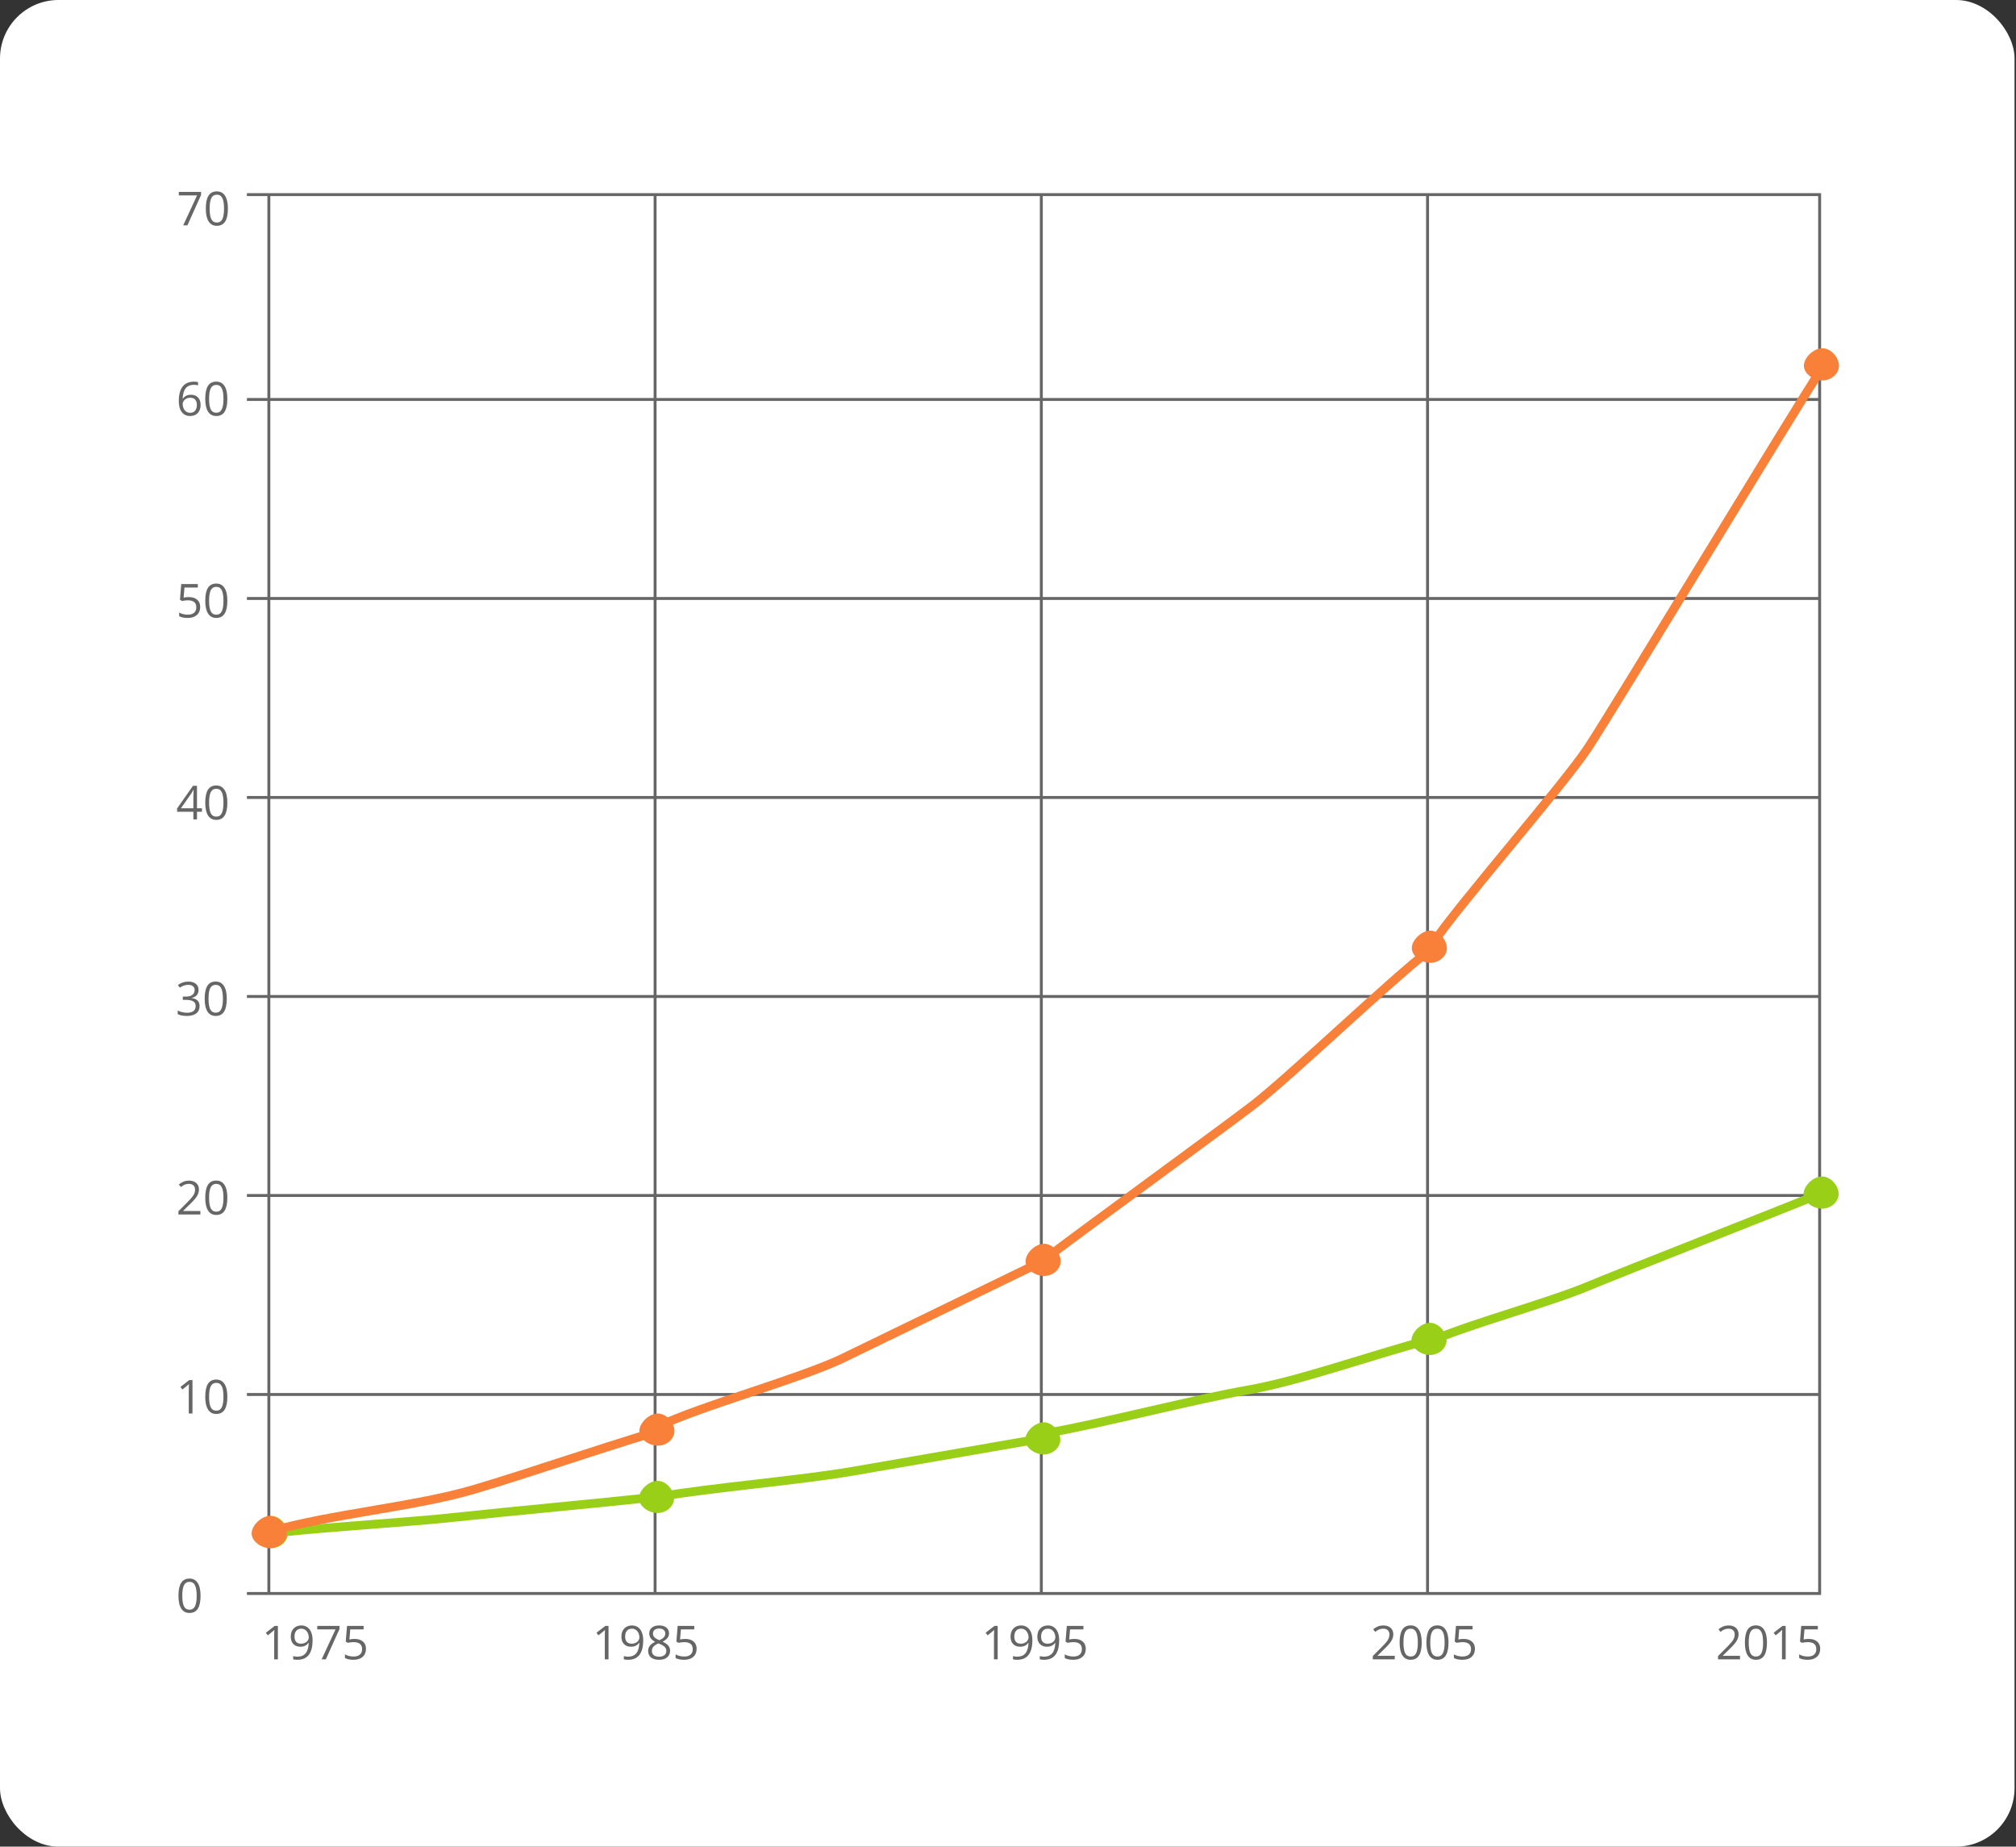 <svg width="689" height="631" viewBox="0 0 689 631" fill="none" xmlns="http://www.w3.org/2000/svg">
<rect x="0" y="0" width="689" height="631" fill="#333333" stroke="none"/>
<rect width="688.5" height="631" rx="20" fill="white"/>
<path opacity="0.6" d="M621.887 66V66.5M621.887 66.5V544.5M621.887 66.5L622.387 66.5M621.887 66.5L91.887 66.5M621.887 544.5V545M621.887 544.5H622.387M621.887 544.5L91.887 544.5M91.887 544.5H84.387M91.887 544.5L91.887 66.5M91.887 544.5V545L91.887 476.5M91.887 66.5V66L91.887 136.5M91.887 66.5L84.387 66.5M622.387 476.5H487.887M487.887 476.5H355.887M487.887 476.5V408.5M487.887 476.5V545M355.887 476.5L223.887 476.5M355.887 476.5V408.5M355.887 476.5V545M223.887 476.5H91.887M223.887 476.5L223.887 408.5M223.887 476.5V545M91.887 476.5H84.387M91.887 476.5L91.887 408.5M622.387 408.5H487.887M487.887 408.5H355.887M487.887 408.5V340.5M355.887 408.5L223.887 408.5M355.887 408.5V340.5M223.887 408.5H91.887M223.887 408.5V340.5M91.887 408.5H84.387M91.887 408.5L91.887 340.5M622.387 340.5H487.887M487.887 340.5H355.887M487.887 340.5L487.887 272.5M355.887 340.5L223.887 340.5M355.887 340.5L355.887 272.5M223.887 340.5H91.887M223.887 340.5V272.5M91.887 340.5H84.387M91.887 340.5L91.887 272.5M622.387 272.5H487.887M487.887 272.5L355.887 272.5M487.887 272.5V204.5M355.887 272.5H223.887M355.887 272.5V204.5M223.887 272.5L91.887 272.5M223.887 272.5V204.5M91.887 272.5H84.387M91.887 272.5L91.887 204.5M622.387 204.5H487.887M487.887 204.5L355.887 204.5M487.887 204.5V136.5M355.887 204.5H223.887M355.887 204.5V136.5M223.887 204.5L91.887 204.5M223.887 204.5L223.887 136.5M91.887 204.5H84.387M91.887 204.5L91.887 136.5M622.387 136.5L487.887 136.5M487.887 136.5L355.887 136.5M487.887 136.5V66M355.887 136.5L223.887 136.5M355.887 136.5V66M223.887 136.5L91.887 136.5M223.887 136.5V66M91.887 136.5H84.387" stroke="black"/>
<path opacity="0.6" d="M62.613 77L67.348 66.773H61.121V65.578H68.723V66.617L64.051 77H62.613ZM77.894 71.273C77.894 73.247 77.582 74.721 76.957 75.695C76.337 76.669 75.387 77.156 74.106 77.156C72.876 77.156 71.941 76.659 71.301 75.664C70.66 74.664 70.34 73.201 70.34 71.273C70.34 69.284 70.65 67.807 71.269 66.844C71.889 65.88 72.835 65.398 74.106 65.398C75.345 65.398 76.285 65.901 76.926 66.906C77.572 67.912 77.894 69.367 77.894 71.273ZM71.652 71.273C71.652 72.935 71.848 74.146 72.238 74.906C72.629 75.662 73.251 76.039 74.106 76.039C74.97 76.039 75.595 75.656 75.981 74.891C76.371 74.12 76.566 72.914 76.566 71.273C76.566 69.633 76.371 68.432 75.981 67.672C75.595 66.906 74.97 66.523 74.106 66.523C73.251 66.523 72.629 66.901 72.238 67.656C71.848 68.406 71.652 69.612 71.652 71.273Z" fill="black"/>
<path opacity="0.6" d="M61.108 137.117C61.108 134.872 61.543 133.195 62.413 132.086C63.288 130.971 64.58 130.414 66.288 130.414C66.877 130.414 67.34 130.464 67.679 130.562V131.68C67.278 131.549 66.819 131.484 66.304 131.484C65.08 131.484 64.145 131.867 63.499 132.633C62.853 133.393 62.499 134.591 62.437 136.227H62.53C63.103 135.331 64.009 134.883 65.249 134.883C66.275 134.883 67.082 135.193 67.671 135.812C68.265 136.432 68.561 137.273 68.561 138.336C68.561 139.523 68.236 140.458 67.585 141.141C66.939 141.818 66.064 142.156 64.96 142.156C63.778 142.156 62.84 141.714 62.148 140.828C61.455 139.938 61.108 138.701 61.108 137.117ZM64.944 141.055C65.684 141.055 66.257 140.823 66.663 140.359C67.075 139.891 67.28 139.216 67.28 138.336C67.28 137.581 67.09 136.987 66.71 136.555C66.33 136.122 65.762 135.906 65.007 135.906C64.538 135.906 64.108 136.003 63.718 136.195C63.327 136.388 63.015 136.654 62.78 136.992C62.551 137.331 62.437 137.682 62.437 138.047C62.437 138.583 62.541 139.083 62.749 139.547C62.957 140.01 63.252 140.378 63.632 140.648C64.017 140.919 64.455 141.055 64.944 141.055ZM77.702 136.273C77.702 138.247 77.39 139.721 76.765 140.695C76.145 141.669 75.194 142.156 73.913 142.156C72.684 142.156 71.749 141.659 71.108 140.664C70.468 139.664 70.147 138.201 70.147 136.273C70.147 134.284 70.457 132.807 71.077 131.844C71.697 130.88 72.642 130.398 73.913 130.398C75.153 130.398 76.093 130.901 76.733 131.906C77.379 132.911 77.702 134.367 77.702 136.273ZM71.46 136.273C71.46 137.935 71.655 139.146 72.046 139.906C72.436 140.661 73.059 141.039 73.913 141.039C74.778 141.039 75.403 140.656 75.788 139.891C76.179 139.12 76.374 137.914 76.374 136.273C76.374 134.633 76.179 133.432 75.788 132.672C75.403 131.906 74.778 131.523 73.913 131.523C73.059 131.523 72.436 131.901 72.046 132.656C71.655 133.406 71.46 134.612 71.46 136.273Z" fill="black"/>
<path opacity="0.6" d="M64.546 204.023C65.749 204.023 66.694 204.323 67.382 204.922C68.075 205.516 68.421 206.331 68.421 207.367C68.421 208.549 68.043 209.477 67.288 210.148C66.538 210.82 65.502 211.156 64.179 211.156C62.892 211.156 61.91 210.951 61.233 210.539V209.289C61.598 209.523 62.051 209.708 62.593 209.844C63.134 209.974 63.668 210.039 64.194 210.039C65.111 210.039 65.822 209.823 66.327 209.391C66.838 208.958 67.093 208.333 67.093 207.516C67.093 205.922 66.116 205.125 64.163 205.125C63.668 205.125 63.007 205.201 62.179 205.352L61.507 204.922L61.937 199.578H67.616V200.773H63.046L62.757 204.203C63.356 204.083 63.952 204.023 64.546 204.023ZM77.702 205.273C77.702 207.247 77.39 208.721 76.765 209.695C76.145 210.669 75.194 211.156 73.913 211.156C72.684 211.156 71.749 210.659 71.108 209.664C70.468 208.664 70.147 207.201 70.147 205.273C70.147 203.284 70.457 201.807 71.077 200.844C71.697 199.88 72.642 199.398 73.913 199.398C75.153 199.398 76.093 199.901 76.733 200.906C77.379 201.911 77.702 203.367 77.702 205.273ZM71.46 205.273C71.46 206.935 71.655 208.146 72.046 208.906C72.436 209.661 73.059 210.039 73.913 210.039C74.778 210.039 75.403 209.656 75.788 208.891C76.179 208.12 76.374 206.914 76.374 205.273C76.374 203.633 76.179 202.432 75.788 201.672C75.403 200.906 74.778 200.523 73.913 200.523C73.059 200.523 72.436 200.901 72.046 201.656C71.655 202.406 71.46 203.612 71.46 205.273Z" fill="black"/>
<path opacity="0.6" d="M69.022 277.375H67.327V280H66.085V277.375H60.53V276.242L65.952 268.516H67.327V276.195H69.022V277.375ZM66.085 276.195V272.398C66.085 271.654 66.111 270.812 66.163 269.875H66.101C65.851 270.375 65.616 270.789 65.397 271.117L61.827 276.195H66.085ZM77.702 274.273C77.702 276.247 77.39 277.721 76.765 278.695C76.145 279.669 75.194 280.156 73.913 280.156C72.684 280.156 71.749 279.659 71.108 278.664C70.468 277.664 70.147 276.201 70.147 274.273C70.147 272.284 70.457 270.807 71.077 269.844C71.697 268.88 72.642 268.398 73.913 268.398C75.153 268.398 76.093 268.901 76.733 269.906C77.379 270.911 77.702 272.367 77.702 274.273ZM71.46 274.273C71.46 275.935 71.655 277.146 72.046 277.906C72.436 278.661 73.059 279.039 73.913 279.039C74.778 279.039 75.403 278.656 75.788 277.891C76.179 277.12 76.374 275.914 76.374 274.273C76.374 272.633 76.179 271.432 75.788 270.672C75.403 269.906 74.778 269.523 73.913 269.523C73.059 269.523 72.436 269.901 72.046 270.656C71.655 271.406 71.46 272.612 71.46 274.273Z" fill="black"/>
<path opacity="0.6" d="M67.859 338.266C67.859 338.995 67.654 339.591 67.242 340.055C66.836 340.518 66.258 340.828 65.508 340.984V341.047C66.424 341.161 67.104 341.453 67.547 341.922C67.99 342.391 68.211 343.005 68.211 343.766C68.211 344.854 67.833 345.693 67.078 346.281C66.323 346.865 65.25 347.156 63.859 347.156C63.255 347.156 62.7 347.109 62.195 347.016C61.695 346.927 61.208 346.768 60.734 346.539V345.305C61.229 345.549 61.755 345.737 62.312 345.867C62.875 345.992 63.406 346.055 63.906 346.055C65.88 346.055 66.867 345.281 66.867 343.734C66.867 342.349 65.779 341.656 63.602 341.656H62.477V340.539H63.617C64.508 340.539 65.213 340.344 65.734 339.953C66.255 339.557 66.516 339.01 66.516 338.312C66.516 337.755 66.323 337.318 65.938 337C65.557 336.682 65.039 336.523 64.383 336.523C63.883 336.523 63.411 336.591 62.969 336.727C62.526 336.862 62.021 337.112 61.453 337.477L60.797 336.602C61.266 336.232 61.805 335.943 62.414 335.734C63.029 335.521 63.675 335.414 64.352 335.414C65.461 335.414 66.323 335.669 66.938 336.18C67.552 336.685 67.859 337.38 67.859 338.266ZM77.508 341.273C77.508 343.247 77.195 344.721 76.57 345.695C75.951 346.669 75 347.156 73.719 347.156C72.49 347.156 71.555 346.659 70.914 345.664C70.273 344.664 69.953 343.201 69.953 341.273C69.953 339.284 70.263 337.807 70.883 336.844C71.503 335.88 72.448 335.398 73.719 335.398C74.958 335.398 75.898 335.901 76.539 336.906C77.185 337.911 77.508 339.367 77.508 341.273ZM71.266 341.273C71.266 342.935 71.461 344.146 71.852 344.906C72.242 345.661 72.865 346.039 73.719 346.039C74.583 346.039 75.208 345.656 75.594 344.891C75.984 344.12 76.18 342.914 76.18 341.273C76.18 339.633 75.984 338.432 75.594 337.672C75.208 336.906 74.583 336.523 73.719 336.523C72.865 336.523 72.242 336.901 71.852 337.656C71.461 338.406 71.266 339.612 71.266 341.273Z" fill="black"/>
<path opacity="0.6" d="M68.483 415H60.976V413.883L63.983 410.859C64.9 409.932 65.504 409.271 65.796 408.875C66.088 408.479 66.306 408.094 66.452 407.719C66.598 407.344 66.671 406.94 66.671 406.508C66.671 405.898 66.486 405.417 66.116 405.062C65.746 404.703 65.233 404.523 64.577 404.523C64.103 404.523 63.653 404.602 63.226 404.758C62.804 404.914 62.332 405.198 61.812 405.609L61.124 404.727C62.176 403.852 63.322 403.414 64.561 403.414C65.634 403.414 66.476 403.69 67.085 404.242C67.694 404.789 67.999 405.526 67.999 406.453C67.999 407.177 67.796 407.893 67.39 408.602C66.983 409.31 66.223 410.206 65.108 411.289L62.608 413.734V413.797H68.483V415ZM77.702 409.273C77.702 411.247 77.39 412.721 76.765 413.695C76.145 414.669 75.194 415.156 73.913 415.156C72.684 415.156 71.749 414.659 71.108 413.664C70.468 412.664 70.147 411.201 70.147 409.273C70.147 407.284 70.457 405.807 71.077 404.844C71.697 403.88 72.642 403.398 73.913 403.398C75.153 403.398 76.093 403.901 76.733 404.906C77.379 405.911 77.702 407.367 77.702 409.273ZM71.46 409.273C71.46 410.935 71.655 412.146 72.046 412.906C72.436 413.661 73.059 414.039 73.913 414.039C74.778 414.039 75.403 413.656 75.788 412.891C76.179 412.12 76.374 410.914 76.374 409.273C76.374 407.633 76.179 406.432 75.788 405.672C75.403 404.906 74.778 404.523 73.913 404.523C73.059 404.523 72.436 404.901 72.046 405.656C71.655 406.406 71.46 407.612 71.46 409.273Z" fill="black"/>
<path opacity="0.6" d="M65.78 483H64.515V474.859C64.515 474.182 64.535 473.542 64.577 472.938C64.468 473.047 64.345 473.161 64.21 473.281C64.075 473.401 63.455 473.909 62.351 474.805L61.663 473.914L64.686 471.578H65.78V483ZM77.702 477.273C77.702 479.247 77.39 480.721 76.765 481.695C76.145 482.669 75.194 483.156 73.913 483.156C72.684 483.156 71.749 482.659 71.108 481.664C70.468 480.664 70.147 479.201 70.147 477.273C70.147 475.284 70.457 473.807 71.077 472.844C71.697 471.88 72.642 471.398 73.913 471.398C75.153 471.398 76.093 471.901 76.733 472.906C77.379 473.911 77.702 475.367 77.702 477.273ZM71.46 477.273C71.46 478.935 71.655 480.146 72.046 480.906C72.436 481.661 73.059 482.039 73.913 482.039C74.778 482.039 75.403 481.656 75.788 480.891C76.179 480.12 76.374 478.914 76.374 477.273C76.374 475.633 76.179 474.432 75.788 473.672C75.403 472.906 74.778 472.523 73.913 472.523C73.059 472.523 72.436 472.901 72.046 473.656C71.655 474.406 71.46 475.612 71.46 477.273Z" fill="black"/>
<path opacity="0.6" d="M68.546 545.273C68.546 547.247 68.233 548.721 67.608 549.695C66.989 550.669 66.038 551.156 64.757 551.156C63.528 551.156 62.593 550.659 61.952 549.664C61.312 548.664 60.991 547.201 60.991 545.273C60.991 543.284 61.301 541.807 61.921 540.844C62.541 539.88 63.486 539.398 64.757 539.398C65.996 539.398 66.936 539.901 67.577 540.906C68.223 541.911 68.546 543.367 68.546 545.273ZM62.304 545.273C62.304 546.935 62.499 548.146 62.89 548.906C63.28 549.661 63.903 550.039 64.757 550.039C65.621 550.039 66.246 549.656 66.632 548.891C67.022 548.12 67.218 546.914 67.218 545.273C67.218 543.633 67.022 542.432 66.632 541.672C66.246 540.906 65.621 540.523 64.757 540.523C63.903 540.523 63.28 540.901 62.89 541.656C62.499 542.406 62.304 543.612 62.304 545.273Z" fill="black"/>
<path opacity="0.6" d="M94.973 567H93.707V558.859C93.707 558.182 93.728 557.542 93.769 556.938C93.66 557.047 93.538 557.161 93.402 557.281C93.267 557.401 92.647 557.909 91.543 558.805L90.856 557.914L93.879 555.578H94.973V567ZM106.832 560.453C106.832 564.922 105.103 567.156 101.645 567.156C101.04 567.156 100.561 567.104 100.207 567V565.883C100.624 566.018 101.098 566.086 101.629 566.086C102.879 566.086 103.822 565.701 104.457 564.93C105.098 564.154 105.447 562.966 105.504 561.367H105.41C105.124 561.799 104.743 562.13 104.27 562.359C103.796 562.583 103.262 562.695 102.668 562.695C101.658 562.695 100.855 562.393 100.262 561.789C99.668 561.185 99.371 560.341 99.371 559.258C99.371 558.07 99.702 557.133 100.363 556.445C101.03 555.758 101.905 555.414 102.988 555.414C103.764 555.414 104.441 555.615 105.02 556.016C105.603 556.411 106.051 556.992 106.363 557.758C106.676 558.518 106.832 559.417 106.832 560.453ZM102.988 556.523C102.243 556.523 101.668 556.763 101.262 557.242C100.855 557.721 100.652 558.388 100.652 559.242C100.652 559.992 100.84 560.583 101.215 561.016C101.59 561.443 102.16 561.656 102.926 561.656C103.4 561.656 103.835 561.56 104.23 561.367C104.632 561.174 104.947 560.911 105.176 560.578C105.405 560.245 105.52 559.896 105.52 559.531C105.52 558.984 105.413 558.479 105.199 558.016C104.986 557.552 104.686 557.188 104.301 556.922C103.921 556.656 103.483 556.523 102.988 556.523ZM109.926 567L114.66 556.773H108.434V555.578H116.035V556.617L111.363 567H109.926ZM121.207 560.023C122.41 560.023 123.355 560.323 124.043 560.922C124.736 561.516 125.082 562.331 125.082 563.367C125.082 564.549 124.704 565.477 123.949 566.148C123.199 566.82 122.163 567.156 120.84 567.156C119.553 567.156 118.572 566.951 117.895 566.539V565.289C118.259 565.523 118.712 565.708 119.254 565.844C119.796 565.974 120.329 566.039 120.855 566.039C121.772 566.039 122.483 565.823 122.988 565.391C123.499 564.958 123.754 564.333 123.754 563.516C123.754 561.922 122.777 561.125 120.824 561.125C120.329 561.125 119.668 561.201 118.84 561.352L118.168 560.922L118.598 555.578H124.277V556.773H119.707L119.418 560.203C120.017 560.083 120.613 560.023 121.207 560.023Z" fill="black"/>
<path opacity="0.6" d="M207.973 567H206.707V558.859C206.707 558.182 206.728 557.542 206.77 556.938C206.66 557.047 206.538 557.161 206.402 557.281C206.267 557.401 205.647 557.909 204.543 558.805L203.855 557.914L206.879 555.578H207.973V567ZM219.832 560.453C219.832 564.922 218.103 567.156 214.645 567.156C214.04 567.156 213.561 567.104 213.207 567V565.883C213.624 566.018 214.098 566.086 214.629 566.086C215.879 566.086 216.822 565.701 217.457 564.93C218.098 564.154 218.447 562.966 218.504 561.367H218.41C218.124 561.799 217.743 562.13 217.27 562.359C216.796 562.583 216.262 562.695 215.668 562.695C214.658 562.695 213.855 562.393 213.262 561.789C212.668 561.185 212.371 560.341 212.371 559.258C212.371 558.07 212.702 557.133 213.363 556.445C214.03 555.758 214.905 555.414 215.988 555.414C216.764 555.414 217.441 555.615 218.02 556.016C218.603 556.411 219.051 556.992 219.363 557.758C219.676 558.518 219.832 559.417 219.832 560.453ZM215.988 556.523C215.243 556.523 214.668 556.763 214.262 557.242C213.855 557.721 213.652 558.388 213.652 559.242C213.652 559.992 213.84 560.583 214.215 561.016C214.59 561.443 215.16 561.656 215.926 561.656C216.4 561.656 216.835 561.56 217.23 561.367C217.632 561.174 217.947 560.911 218.176 560.578C218.405 560.245 218.52 559.896 218.52 559.531C218.52 558.984 218.413 558.479 218.199 558.016C217.986 557.552 217.686 557.188 217.301 556.922C216.921 556.656 216.483 556.523 215.988 556.523ZM225.262 555.414C226.303 555.414 227.129 555.656 227.738 556.141C228.348 556.625 228.652 557.294 228.652 558.148C228.652 558.711 228.478 559.224 228.129 559.688C227.78 560.151 227.223 560.573 226.457 560.953C227.384 561.396 228.043 561.862 228.434 562.352C228.824 562.836 229.02 563.398 229.02 564.039C229.02 564.987 228.689 565.745 228.027 566.312C227.366 566.875 226.46 567.156 225.309 567.156C224.09 567.156 223.152 566.891 222.496 566.359C221.84 565.823 221.512 565.065 221.512 564.086C221.512 562.779 222.309 561.76 223.902 561.031C223.184 560.625 222.668 560.188 222.355 559.719C222.043 559.245 221.887 558.716 221.887 558.133C221.887 557.305 222.191 556.646 222.801 556.156C223.415 555.661 224.236 555.414 225.262 555.414ZM222.793 564.117C222.793 564.742 223.009 565.229 223.441 565.578C223.879 565.927 224.491 566.102 225.277 566.102C226.053 566.102 226.658 565.919 227.09 565.555C227.522 565.19 227.738 564.69 227.738 564.055C227.738 563.549 227.535 563.102 227.129 562.711C226.723 562.315 226.014 561.932 225.004 561.562C224.228 561.896 223.665 562.266 223.316 562.672C222.967 563.073 222.793 563.555 222.793 564.117ZM225.246 556.469C224.595 556.469 224.085 556.625 223.715 556.938C223.345 557.25 223.16 557.667 223.16 558.188C223.16 558.667 223.314 559.078 223.621 559.422C223.928 559.766 224.496 560.109 225.324 560.453C226.069 560.141 226.595 559.805 226.902 559.445C227.215 559.086 227.371 558.667 227.371 558.188C227.371 557.661 227.181 557.245 226.801 556.938C226.426 556.625 225.908 556.469 225.246 556.469ZM234.207 560.023C235.41 560.023 236.355 560.323 237.043 560.922C237.736 561.516 238.082 562.331 238.082 563.367C238.082 564.549 237.704 565.477 236.949 566.148C236.199 566.82 235.163 567.156 233.84 567.156C232.553 567.156 231.572 566.951 230.895 566.539V565.289C231.259 565.523 231.712 565.708 232.254 565.844C232.796 565.974 233.329 566.039 233.855 566.039C234.772 566.039 235.483 565.823 235.988 565.391C236.499 564.958 236.754 564.333 236.754 563.516C236.754 561.922 235.777 561.125 233.824 561.125C233.329 561.125 232.668 561.201 231.84 561.352L231.168 560.922L231.598 555.578H237.277V556.773H232.707L232.418 560.203C233.017 560.083 233.613 560.023 234.207 560.023Z" fill="black"/>
<path opacity="0.6" d="M340.973 567H339.707V558.859C339.707 558.182 339.728 557.542 339.77 556.938C339.66 557.047 339.538 557.161 339.402 557.281C339.267 557.401 338.647 557.909 337.543 558.805L336.855 557.914L339.879 555.578H340.973V567ZM352.832 560.453C352.832 564.922 351.103 567.156 347.645 567.156C347.04 567.156 346.561 567.104 346.207 567V565.883C346.624 566.018 347.098 566.086 347.629 566.086C348.879 566.086 349.822 565.701 350.457 564.93C351.098 564.154 351.447 562.966 351.504 561.367H351.41C351.124 561.799 350.743 562.13 350.27 562.359C349.796 562.583 349.262 562.695 348.668 562.695C347.658 562.695 346.855 562.393 346.262 561.789C345.668 561.185 345.371 560.341 345.371 559.258C345.371 558.07 345.702 557.133 346.363 556.445C347.03 555.758 347.905 555.414 348.988 555.414C349.764 555.414 350.441 555.615 351.02 556.016C351.603 556.411 352.051 556.992 352.363 557.758C352.676 558.518 352.832 559.417 352.832 560.453ZM348.988 556.523C348.243 556.523 347.668 556.763 347.262 557.242C346.855 557.721 346.652 558.388 346.652 559.242C346.652 559.992 346.84 560.583 347.215 561.016C347.59 561.443 348.16 561.656 348.926 561.656C349.4 561.656 349.835 561.56 350.23 561.367C350.632 561.174 350.947 560.911 351.176 560.578C351.405 560.245 351.52 559.896 351.52 559.531C351.52 558.984 351.413 558.479 351.199 558.016C350.986 557.552 350.686 557.188 350.301 556.922C349.921 556.656 349.483 556.523 348.988 556.523ZM361.988 560.453C361.988 564.922 360.259 567.156 356.801 567.156C356.197 567.156 355.717 567.104 355.363 567V565.883C355.78 566.018 356.254 566.086 356.785 566.086C358.035 566.086 358.978 565.701 359.613 564.93C360.254 564.154 360.603 562.966 360.66 561.367H360.566C360.28 561.799 359.9 562.13 359.426 562.359C358.952 562.583 358.418 562.695 357.824 562.695C356.814 562.695 356.012 562.393 355.418 561.789C354.824 561.185 354.527 560.341 354.527 559.258C354.527 558.07 354.858 557.133 355.52 556.445C356.186 555.758 357.061 555.414 358.145 555.414C358.921 555.414 359.598 555.615 360.176 556.016C360.759 556.411 361.207 556.992 361.52 557.758C361.832 558.518 361.988 559.417 361.988 560.453ZM358.145 556.523C357.4 556.523 356.824 556.763 356.418 557.242C356.012 557.721 355.809 558.388 355.809 559.242C355.809 559.992 355.996 560.583 356.371 561.016C356.746 561.443 357.316 561.656 358.082 561.656C358.556 561.656 358.991 561.56 359.387 561.367C359.788 561.174 360.103 560.911 360.332 560.578C360.561 560.245 360.676 559.896 360.676 559.531C360.676 558.984 360.569 558.479 360.355 558.016C360.142 557.552 359.842 557.188 359.457 556.922C359.077 556.656 358.639 556.523 358.145 556.523ZM367.207 560.023C368.41 560.023 369.355 560.323 370.043 560.922C370.736 561.516 371.082 562.331 371.082 563.367C371.082 564.549 370.704 565.477 369.949 566.148C369.199 566.82 368.163 567.156 366.84 567.156C365.553 567.156 364.572 566.951 363.895 566.539V565.289C364.259 565.523 364.712 565.708 365.254 565.844C365.796 565.974 366.329 566.039 366.855 566.039C367.772 566.039 368.483 565.823 368.988 565.391C369.499 564.958 369.754 564.333 369.754 563.516C369.754 561.922 368.777 561.125 366.824 561.125C366.329 561.125 365.668 561.201 364.84 561.352L364.168 560.922L364.598 555.578H370.277V556.773H365.707L365.418 560.203C366.017 560.083 366.613 560.023 367.207 560.023Z" fill="black"/>
<path opacity="0.6" d="M476.676 567H469.168V565.883L472.176 562.859C473.092 561.932 473.697 561.271 473.988 560.875C474.28 560.479 474.499 560.094 474.645 559.719C474.79 559.344 474.863 558.94 474.863 558.508C474.863 557.898 474.678 557.417 474.309 557.062C473.939 556.703 473.426 556.523 472.77 556.523C472.296 556.523 471.845 556.602 471.418 556.758C470.996 556.914 470.525 557.198 470.004 557.609L469.316 556.727C470.368 555.852 471.514 555.414 472.754 555.414C473.827 555.414 474.668 555.69 475.277 556.242C475.887 556.789 476.191 557.526 476.191 558.453C476.191 559.177 475.988 559.893 475.582 560.602C475.176 561.31 474.415 562.206 473.301 563.289L470.801 565.734V565.797H476.676V567ZM485.895 561.273C485.895 563.247 485.582 564.721 484.957 565.695C484.337 566.669 483.387 567.156 482.105 567.156C480.876 567.156 479.941 566.659 479.301 565.664C478.66 564.664 478.34 563.201 478.34 561.273C478.34 559.284 478.65 557.807 479.27 556.844C479.889 555.88 480.835 555.398 482.105 555.398C483.345 555.398 484.285 555.901 484.926 556.906C485.572 557.911 485.895 559.367 485.895 561.273ZM479.652 561.273C479.652 562.935 479.848 564.146 480.238 564.906C480.629 565.661 481.251 566.039 482.105 566.039C482.97 566.039 483.595 565.656 483.98 564.891C484.371 564.12 484.566 562.914 484.566 561.273C484.566 559.633 484.371 558.432 483.98 557.672C483.595 556.906 482.97 556.523 482.105 556.523C481.251 556.523 480.629 556.901 480.238 557.656C479.848 558.406 479.652 559.612 479.652 561.273ZM495.051 561.273C495.051 563.247 494.738 564.721 494.113 565.695C493.493 566.669 492.543 567.156 491.262 567.156C490.033 567.156 489.098 566.659 488.457 565.664C487.816 564.664 487.496 563.201 487.496 561.273C487.496 559.284 487.806 557.807 488.426 556.844C489.046 555.88 489.991 555.398 491.262 555.398C492.501 555.398 493.441 555.901 494.082 556.906C494.728 557.911 495.051 559.367 495.051 561.273ZM488.809 561.273C488.809 562.935 489.004 564.146 489.395 564.906C489.785 565.661 490.408 566.039 491.262 566.039C492.126 566.039 492.751 565.656 493.137 564.891C493.527 564.12 493.723 562.914 493.723 561.273C493.723 559.633 493.527 558.432 493.137 557.672C492.751 556.906 492.126 556.523 491.262 556.523C490.408 556.523 489.785 556.901 489.395 557.656C489.004 558.406 488.809 559.612 488.809 561.273ZM500.207 560.023C501.41 560.023 502.355 560.323 503.043 560.922C503.736 561.516 504.082 562.331 504.082 563.367C504.082 564.549 503.704 565.477 502.949 566.148C502.199 566.82 501.163 567.156 499.84 567.156C498.553 567.156 497.572 566.951 496.895 566.539V565.289C497.259 565.523 497.712 565.708 498.254 565.844C498.796 565.974 499.329 566.039 499.855 566.039C500.772 566.039 501.483 565.823 501.988 565.391C502.499 564.958 502.754 564.333 502.754 563.516C502.754 561.922 501.777 561.125 499.824 561.125C499.329 561.125 498.668 561.201 497.84 561.352L497.168 560.922L497.598 555.578H503.277V556.773H498.707L498.418 560.203C499.017 560.083 499.613 560.023 500.207 560.023Z" fill="black"/>
<path opacity="0.6" d="M594.676 567H587.168V565.883L590.176 562.859C591.092 561.932 591.697 561.271 591.988 560.875C592.28 560.479 592.499 560.094 592.645 559.719C592.79 559.344 592.863 558.94 592.863 558.508C592.863 557.898 592.678 557.417 592.309 557.062C591.939 556.703 591.426 556.523 590.77 556.523C590.296 556.523 589.845 556.602 589.418 556.758C588.996 556.914 588.525 557.198 588.004 557.609L587.316 556.727C588.368 555.852 589.514 555.414 590.754 555.414C591.827 555.414 592.668 555.69 593.277 556.242C593.887 556.789 594.191 557.526 594.191 558.453C594.191 559.177 593.988 559.893 593.582 560.602C593.176 561.31 592.415 562.206 591.301 563.289L588.801 565.734V565.797H594.676V567ZM603.895 561.273C603.895 563.247 603.582 564.721 602.957 565.695C602.337 566.669 601.387 567.156 600.105 567.156C598.876 567.156 597.941 566.659 597.301 565.664C596.66 564.664 596.34 563.201 596.34 561.273C596.34 559.284 596.65 557.807 597.27 556.844C597.889 555.88 598.835 555.398 600.105 555.398C601.345 555.398 602.285 555.901 602.926 556.906C603.572 557.911 603.895 559.367 603.895 561.273ZM597.652 561.273C597.652 562.935 597.848 564.146 598.238 564.906C598.629 565.661 599.251 566.039 600.105 566.039C600.97 566.039 601.595 565.656 601.98 564.891C602.371 564.12 602.566 562.914 602.566 561.273C602.566 559.633 602.371 558.432 601.98 557.672C601.595 556.906 600.97 556.523 600.105 556.523C599.251 556.523 598.629 556.901 598.238 557.656C597.848 558.406 597.652 559.612 597.652 561.273ZM610.285 567H609.02V558.859C609.02 558.182 609.04 557.542 609.082 556.938C608.973 557.047 608.85 557.161 608.715 557.281C608.579 557.401 607.96 557.909 606.855 558.805L606.168 557.914L609.191 555.578H610.285V567ZM618.207 560.023C619.41 560.023 620.355 560.323 621.043 560.922C621.736 561.516 622.082 562.331 622.082 563.367C622.082 564.549 621.704 565.477 620.949 566.148C620.199 566.82 619.163 567.156 617.84 567.156C616.553 567.156 615.572 566.951 614.895 566.539V565.289C615.259 565.523 615.712 565.708 616.254 565.844C616.796 565.974 617.329 566.039 617.855 566.039C618.772 566.039 619.483 565.823 619.988 565.391C620.499 564.958 620.754 564.333 620.754 563.516C620.754 561.922 619.777 561.125 617.824 561.125C617.329 561.125 616.668 561.201 615.84 561.352L615.168 560.922L615.598 555.578H621.277V556.773H616.707L616.418 560.203C617.017 560.083 617.613 560.023 618.207 560.023Z" fill="black"/>
<path d="M92.709 518C95.712 518 98.387 521.222 98.387 523.975C98.387 526.728 95.712 529 92.709 529C89.705 529 86.387 526.728 86.387 523.975C86.387 521.222 89.705 518 92.709 518Z" fill="#99CF16"/>
<path d="M224.708 506C227.712 506 230.387 509.222 230.387 511.975C230.387 514.728 227.712 517 224.708 517C221.705 517 218.387 514.728 218.387 511.975C218.387 509.222 221.705 506 224.708 506Z" fill="#99CF16"/>
<path d="M356.708 486C359.712 486 362.387 489.222 362.387 491.975C362.387 494.728 359.712 497 356.708 497C353.705 497 350.387 494.728 350.387 491.975C350.387 489.222 353.705 486 356.708 486Z" fill="#99CF16"/>
<path d="M488.708 452C491.712 452 494.387 455.222 494.387 457.975C494.387 460.728 491.712 463 488.708 463C485.705 463 482.387 460.728 482.387 457.975C482.387 455.222 485.705 452 488.708 452Z" fill="#99CF16"/>
<path d="M622.708 402C625.712 402 628.387 405.222 628.387 407.975C628.387 410.728 625.712 413 622.708 413C619.705 413 616.387 410.728 616.387 407.975C616.387 405.222 619.705 402 622.708 402Z" fill="#99CF16"/>
<path d="M95.917 523.592C114.315 521.582 138.938 520.274 156.983 518.302C174.785 516.357 205.241 513.602 223.313 511.627" stroke="#99CF16" stroke-width="3" stroke-linecap="round"/>
<path d="M224.808 511.5C243.043 508.342 273.537 505.829 291.423 502.731C309.068 499.675 338.396 494.602 356.308 491.5" stroke="#99CF16" stroke-width="3" stroke-linecap="round"/>
<path d="M357.807 489.694C376.043 486.536 408.421 478.098 426.307 475C443.952 471.944 467.307 463.5 487.808 458" stroke="#99CF16" stroke-width="3" stroke-linecap="round"/>
<path d="M490.808 457.5C504.132 451.943 529.553 445.009 542.621 439.558C555.514 434.181 608.72 413.458 621.808 408" stroke="#99CF16" stroke-width="3" stroke-linecap="round"/>
<path d="M92.322 518C95.325 518 98 521.222 98 523.975C98 526.728 95.325 529 92.322 529C89.319 529 86 526.728 86 523.975C86 521.222 89.319 518 92.322 518Z" fill="#F98038"/>
<path d="M224.822 483C227.825 483 230.5 486.222 230.5 488.975C230.5 491.728 227.825 494 224.822 494C221.819 494 218.5 491.728 218.5 488.975C218.5 486.222 221.819 483 224.822 483Z" fill="#F98038"/>
<path d="M356.822 425C359.825 425 362.5 428.222 362.5 430.975C362.5 433.728 359.825 436 356.822 436C353.819 436 350.5 433.728 350.5 430.975C350.5 428.222 353.819 425 356.822 425Z" fill="#F98038"/>
<path d="M488.822 318C491.825 318 494.5 321.222 494.5 323.975C494.5 326.728 491.825 329 488.822 329C485.819 329 482.5 326.728 482.5 323.975C482.5 321.222 485.819 318 488.822 318Z" fill="#F98038"/>
<path d="M622.822 119C625.825 119 628.5 122.222 628.5 124.975C628.5 127.728 625.825 130 622.822 130C619.819 130 616.5 127.728 616.5 124.975C616.5 122.222 619.819 119 622.822 119Z" fill="#F98038"/>
<path d="M91.75 523.5C112.424 517.371 141.716 514.943 161.992 508.931C181.996 503 204.28 495.157 224.586 489.136" stroke="#F98038" stroke-width="3" stroke-linecap="round"/>
<path d="M358.75 429C371.56 419.272 415.187 387.542 427.75 378C440.145 368.587 475.668 334.556 488.251 325.001" stroke="#F98038" stroke-width="3" stroke-linecap="round"/>
<path d="M224.75 487.5C239.237 480.51 273.785 470.99 287.994 464.134C302.012 457.371 342.02 437.865 356.25 431" stroke="#F98038" stroke-width="3" stroke-linecap="round"/>
<path d="M489.25 323C498.127 309.586 534.044 268.656 542.75 255.5C551.339 242.52 613.531 139.676 622.25 126.5" stroke="#F98038" stroke-width="3" stroke-linecap="round"/>
</svg>
